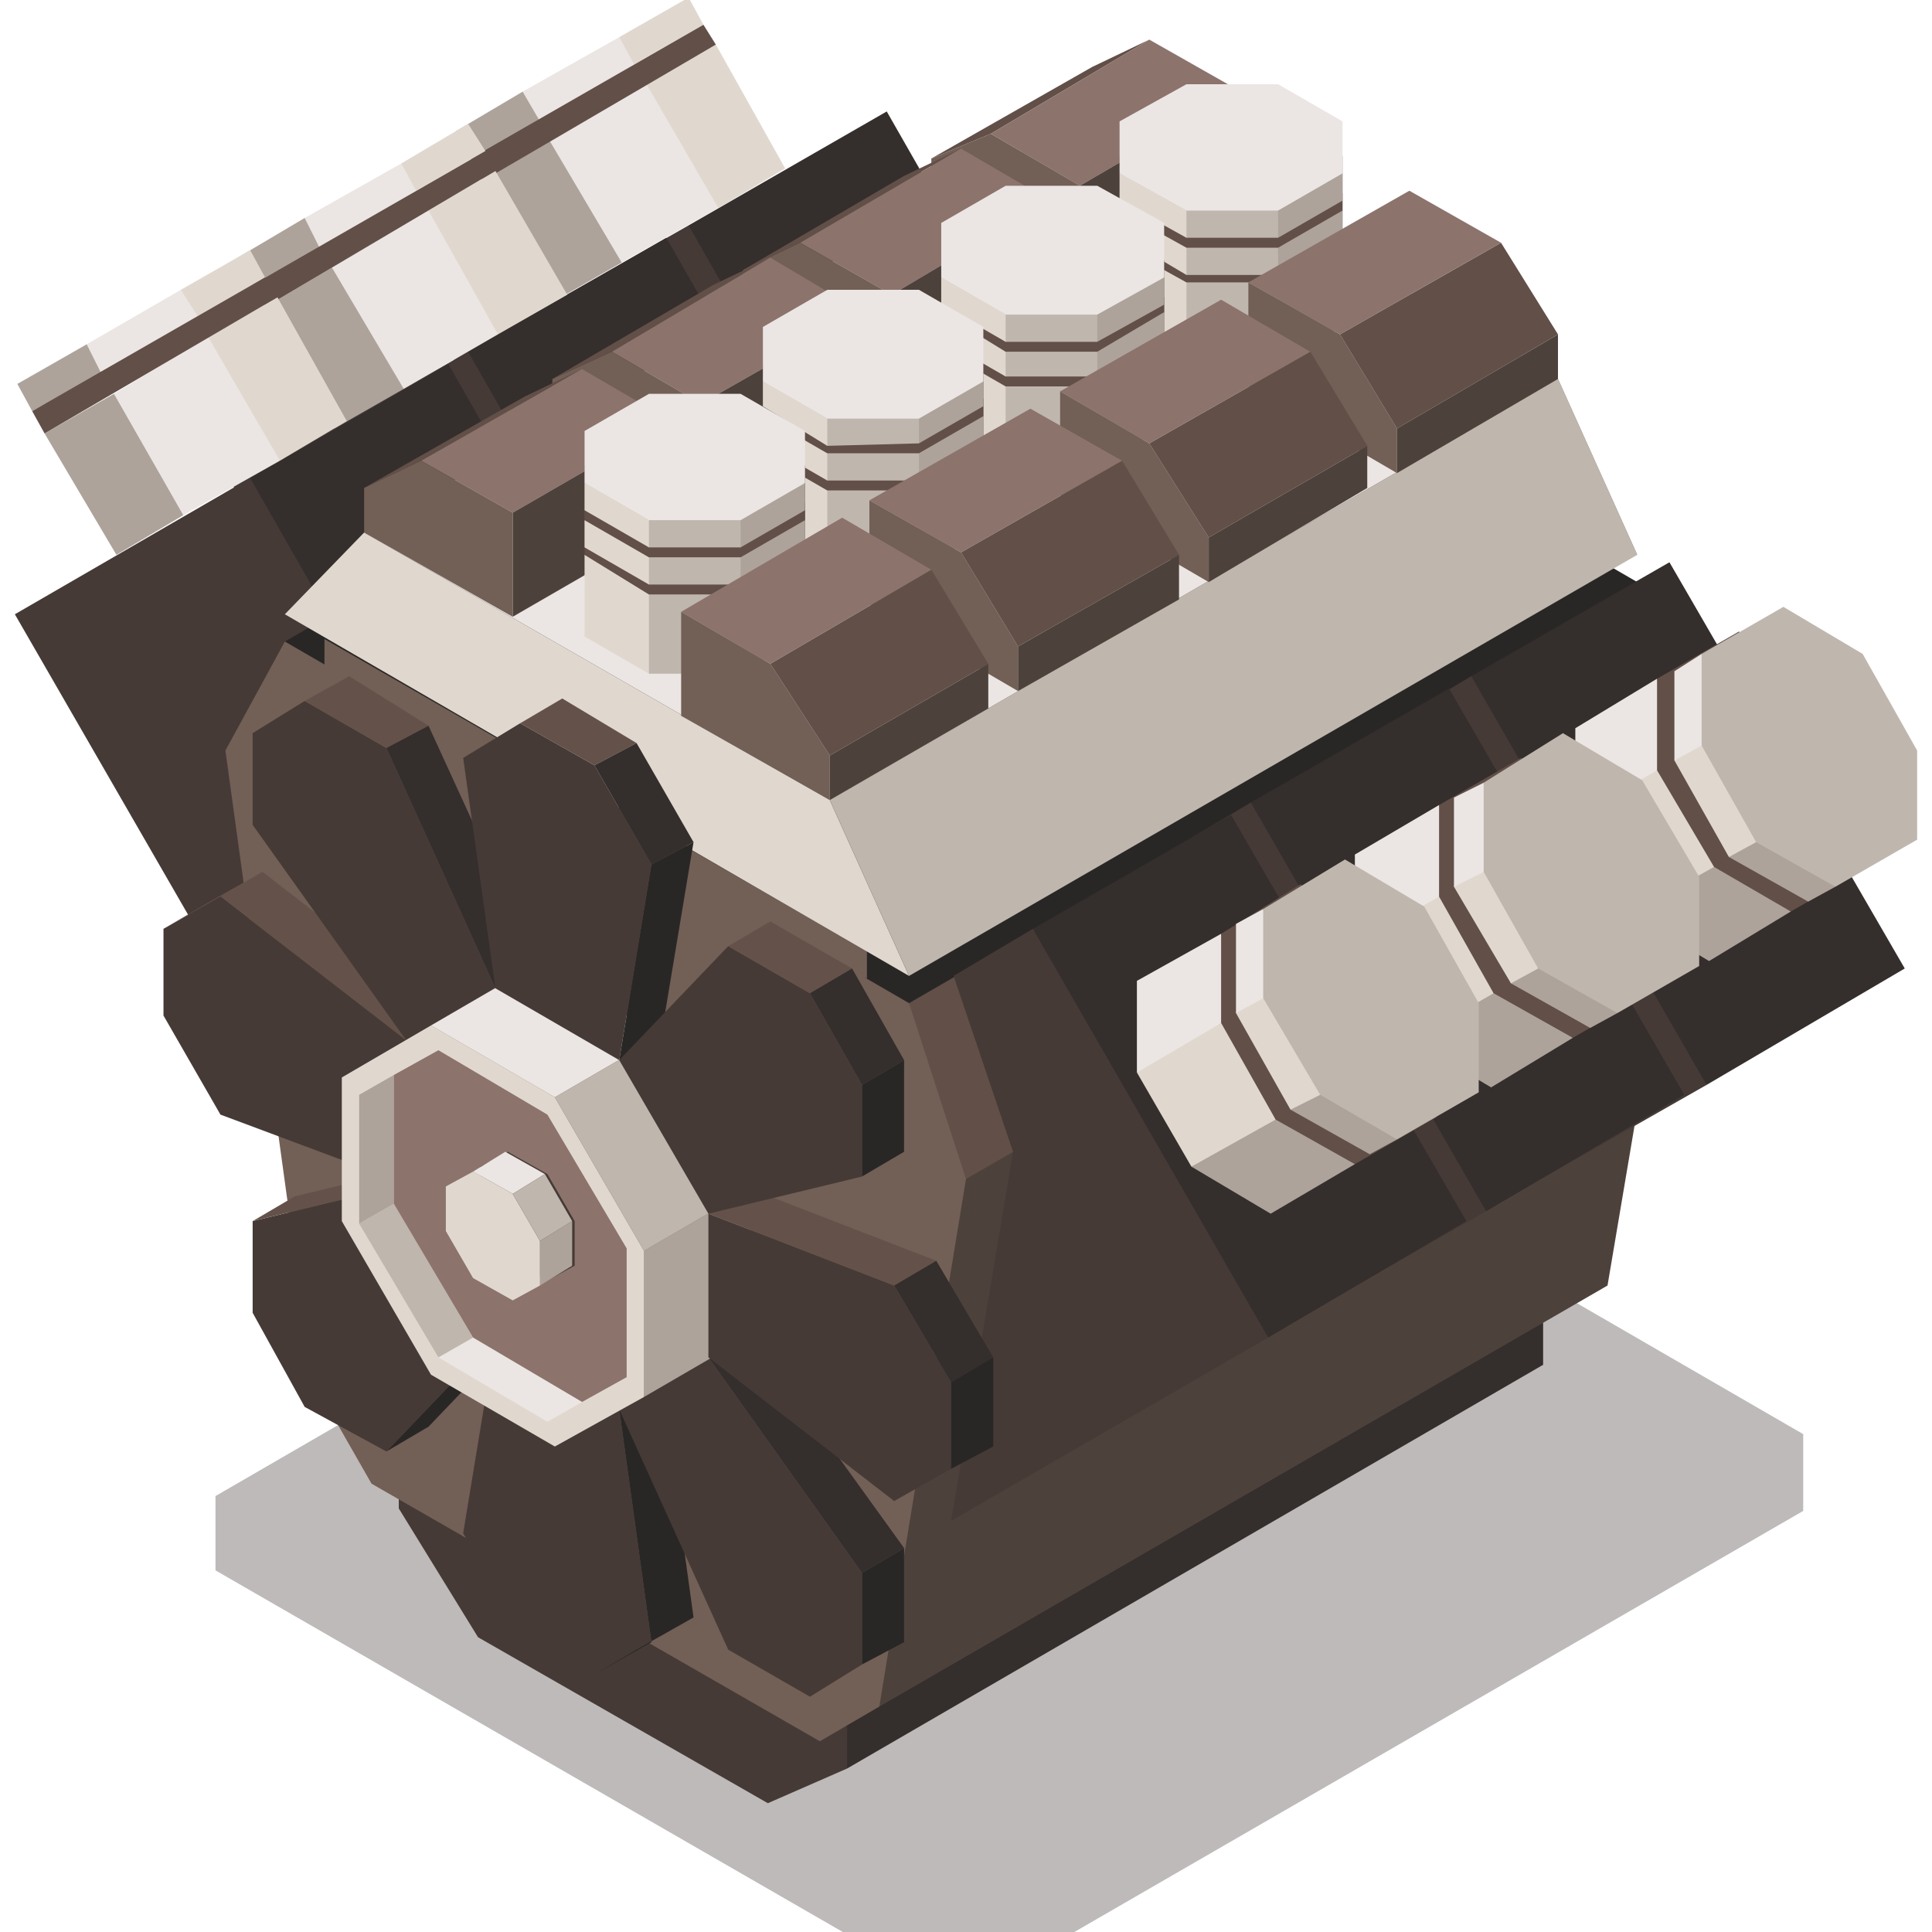 <?xml version="1.0" encoding="UTF-8"?>
<!DOCTYPE svg PUBLIC "-//W3C//DTD SVG 1.1//EN" "http://www.w3.org/Graphics/SVG/1.1/DTD/svg11.dtd">
<!-- Creator: CorelDRAW X7 -->
<svg xmlns="http://www.w3.org/2000/svg" xml:space="preserve" width="78px" height="78px" version="1.1" style="shape-rendering:geometricPrecision; text-rendering:geometricPrecision; image-rendering:optimizeQuality; fill-rule:evenodd; clip-rule:evenodd"
viewBox="0 0 780 780"
 xmlns:xlink="http://www.w3.org/1999/xlink">
 <defs>
  <style type="text/css">
   <![CDATA[
    .fil3 {fill:#EBE6E3;fill-rule:nonzero}
    .fil4 {fill:#E0D8CF;fill-rule:nonzero}
    .fil10 {fill:#BFB6AE;fill-rule:nonzero}
    .fil0 {fill:#BDBAB9;fill-rule:nonzero}
    .fil5 {fill:#ADA39B;fill-rule:nonzero}
    .fil11 {fill:#8C736C;fill-rule:nonzero}
    .fil9 {fill:#725F56;fill-rule:nonzero}
    .fil12 {fill:#64524A;fill-rule:nonzero}
    .fil6 {fill:#614F48;fill-rule:nonzero}
    .fil8 {fill:#4D413B;fill-rule:nonzero}
    .fil2 {fill:#453A36;fill-rule:nonzero}
    .fil1 {fill:#342E2C;fill-rule:nonzero}
    .fil7 {fill:#292725;fill-rule:nonzero}
   ]]>
  </style>
 </defs>
 <g id="Layer_x0020_1">
  <g id="_389093952">
   <polygon class="fil0" points="432,781 342,781 87,634 87,604 429,406 728,579 728,610 "/>
   <polygon class="fil1" points="390,101 310,147 247,178 278,91 358,45 "/>
   <polygon class="fil2" points="183,145 311,368 286,190 310,147 278,91 "/>
   <polygon class="fil3" points="251,106 221,89 222,57 261,34 284,54 290,84 "/>
   <polygon class="fil4" points="290,84 261,34 289,18 317,68 "/>
   <polygon class="fil5" points="223,122 195,73 222,57 251,106 "/>
   <polygon class="fil3" points="218,49 211,47 211,37 250,15 261,18 256,26 "/>
   <polygon class="fil4" points="256,26 250,15 278,-1 284,10 "/>
   <polygon class="fil5" points="190,64 184,53 211,37 218,49 "/>
   <polygon class="fil6" points="190,64 195,73 289,18 284,10 "/>
   <polygon class="fil1" points="301,152 221,198 158,229 189,142 269,96 "/>
   <polygon class="fil2" points="94,196 222,419 198,241 221,198 189,142 "/>
   <polygon class="fil3" points="163,157 133,140 134,108 173,85 196,105 201,135 "/>
   <polygon class="fil4" points="201,135 173,85 200,69 229,119 "/>
   <polygon class="fil5" points="135,173 107,124 134,108 163,157 "/>
   <polygon class="fil3" points="129,100 123,98 123,88 162,66 173,69 168,77 "/>
   <polygon class="fil4" points="168,77 162,66 189,50 196,61 "/>
   <polygon class="fil5" points="102,115 96,104 123,88 129,100 "/>
   <polygon class="fil6" points="102,115 107,124 200,69 196,61 "/>
   <polygon class="fil1" points="213,203 133,249 70,280 101,193 181,147 "/>
   <polygon class="fil2" points="6,248 134,470 109,292 133,249 101,193 "/>
   <polygon class="fil3" points="74,208 44,191 46,159 84,136 107,156 113,186 "/>
   <polygon class="fil4" points="113,186 84,136 112,120 140,170 "/>
   <polygon class="fil5" points="47,224 18,175 46,159 74,208 "/>
   <polygon class="fil3" points="41,151 35,149 35,139 73,117 84,120 80,128 "/>
   <polygon class="fil4" points="80,128 73,117 101,101 107,112 "/>
   <polygon class="fil5" points="13,166 7,155 35,139 41,151 "/>
   <polygon class="fil6" points="13,166 18,175 112,120 107,112 "/>
   <polygon class="fil1" points="623,551 342,714 332,695 623,533 "/>
   <polygon class="fil2" points="310,728 193,661 161,609 161,592 342,697 342,714 "/>
   <polygon class="fil7" points="661,235 367,441 199,413 115,259 409,89 "/>
   <polygon class="fil6" points="685,306 383,522 344,455 367,405 661,235 "/>
   <polygon class="fil8" points="649,519 355,689 324,526 390,476 685,306 "/>
   <polygon class="fil9" points="390,476 367,405 115,259 91,303 126,557 150,599 331,703 355,689 "/>
   <polygon class="fil9" points="350,395 262,375 131,269 131,258 350,384 "/>
   <polygon class="fil9" points="629,153 441,45 409,78 661,224 "/>
   <polygon class="fil9" points="644,225 426,99 426,88 644,214 "/>
   <polygon class="fil4" points="335,323 147,215 115,248 367,394 "/>
   <polygon class="fil10" points="661,224 367,394 335,323 629,153 "/>
   <polygon class="fil3" points="629,153 335,323 147,215 441,45 "/>
   <polygon class="fil6" points="464,16 400,54 376,64 441,27 "/>
   <polygon class="fil11" points="501,37 436,75 400,54 464,16 "/>
   <polygon class="fil8" points="501,79 436,117 436,75 501,37 "/>
   <polygon class="fil9" points="436,75 400,54 376,64 376,82 436,117 "/>
   <polygon class="fil6" points="388,60 323,98 300,109 365,71 "/>
   <polygon class="fil11" points="424,81 360,119 323,98 388,60 "/>
   <polygon class="fil8" points="424,123 360,161 360,119 424,81 "/>
   <polygon class="fil9" points="360,119 323,98 300,109 300,126 360,161 "/>
   <polygon class="fil6" points="311,104 247,142 223,153 288,115 "/>
   <polygon class="fil11" points="348,126 283,163 247,142 311,104 "/>
   <polygon class="fil8" points="348,168 283,205 283,163 348,126 "/>
   <polygon class="fil9" points="283,163 247,142 223,153 223,171 283,205 "/>
   <polygon class="fil6" points="235,149 170,186 147,197 212,160 "/>
   <polygon class="fil11" points="271,170 207,207 170,186 235,149 "/>
   <polygon class="fil8" points="271,212 207,249 207,207 271,170 "/>
   <polygon class="fil9" points="207,207 170,186 147,197 147,215 207,249 "/>
   <polygon class="fil5" points="542,99 542,131 516,147 506,109 "/>
   <polygon class="fil10" points="516,114 516,147 479,147 452,99 "/>
   <polygon class="fil4" points="479,114 479,147 452,131 452,99 "/>
   <polygon class="fil6" points="452,78 452,99 479,114 516,114 542,99 542,78 516,63 479,63 "/>
   <polygon class="fil5" points="542,85 542,95 516,111 506,94 "/>
   <polygon class="fil10" points="516,100 516,111 479,111 452,85 "/>
   <polygon class="fil4" points="479,100 479,111 452,95 452,85 "/>
   <polygon class="fil6" points="452,63 452,85 479,100 516,100 542,85 542,63 516,48 479,48 "/>
   <polygon class="fil5" points="542,70 542,81 516,96 506,80 "/>
   <polygon class="fil10" points="516,85 516,96 479,96 452,70 "/>
   <polygon class="fil4" points="479,85 479,96 452,81 452,70 "/>
   <polygon class="fil3" points="452,49 452,70 479,85 516,85 542,70 542,49 516,34 479,34 "/>
   <polygon class="fil5" points="470,141 470,173 443,188 434,151 "/>
   <polygon class="fil10" points="443,156 443,188 406,188 380,141 "/>
   <polygon class="fil4" points="406,156 406,188 380,173 380,141 "/>
   <polygon class="fil6" points="380,120 380,141 406,156 443,156 470,141 470,120 443,104 406,104 "/>
   <polygon class="fil5" points="470,126 470,137 443,152 434,136 "/>
   <polygon class="fil10" points="443,142 443,152 406,152 380,126 "/>
   <polygon class="fil4" points="406,142 406,152 380,137 380,126 "/>
   <polygon class="fil6" points="380,105 380,126 406,142 443,142 470,126 470,105 443,90 406,90 "/>
   <polygon class="fil5" points="470,112 470,123 443,138 434,121 "/>
   <polygon class="fil10" points="443,127 443,138 406,138 380,112 "/>
   <polygon class="fil4" points="406,127 406,138 380,123 380,112 "/>
   <polygon class="fil3" points="380,90 380,112 406,127 443,127 470,112 470,90 443,75 406,75 "/>
   <polygon class="fil5" points="397,183 397,215 371,230 362,192 "/>
   <polygon class="fil10" points="371,198 371,230 334,230 308,183 "/>
   <polygon class="fil4" points="334,198 334,230 308,215 308,183 "/>
   <polygon class="fil6" points="308,161 308,183 334,198 371,198 397,183 397,161 371,146 334,146 "/>
   <polygon class="fil5" points="397,168 397,179 371,194 362,178 "/>
   <polygon class="fil10" points="371,183 371,194 334,194 308,168 "/>
   <polygon class="fil4" points="334,183 334,194 308,179 308,168 "/>
   <polygon class="fil6" points="308,147 308,168 334,183 371,183 397,168 397,147 371,132 334,132 "/>
   <polygon class="fil5" points="397,154 397,164 371,179 362,163 "/>
   <polygon class="fil10" points="371,169 371,179 334,180 308,154 "/>
   <polygon class="fil4" points="334,169 334,180 308,164 308,154 "/>
   <polygon class="fil3" points="308,132 308,154 334,169 371,169 397,154 397,132 371,117 334,117 "/>
   <polygon class="fil5" points="325,224 325,257 299,272 290,234 "/>
   <polygon class="fil10" points="299,240 299,272 262,272 236,224 "/>
   <polygon class="fil4" points="262,240 262,272 236,257 236,224 "/>
   <polygon class="fil6" points="236,203 236,224 262,240 299,240 325,224 325,203 299,188 262,188 "/>
   <polygon class="fil5" points="325,210 325,221 299,236 290,219 "/>
   <polygon class="fil10" points="299,225 299,236 262,236 236,210 "/>
   <polygon class="fil4" points="262,225 262,236 236,221 236,210 "/>
   <polygon class="fil6" points="236,188 236,210 262,225 299,225 325,210 325,188 299,173 262,173 "/>
   <polygon class="fil5" points="325,195 325,206 299,221 290,205 "/>
   <polygon class="fil10" points="299,210 299,221 262,221 236,195 "/>
   <polygon class="fil4" points="262,210 262,221 236,206 236,195 "/>
   <polygon class="fil3" points="236,174 236,195 262,210 299,210 325,195 325,174 299,159 262,159 "/>
   <polygon class="fil9" points="504,114 541,135 564,173 564,191 504,156 "/>
   <polygon class="fil8" points="629,153 564,191 564,173 629,135 "/>
   <polygon class="fil6" points="629,135 564,173 541,135 606,98 "/>
   <polygon class="fil11" points="606,98 541,135 504,114 569,77 "/>
   <polygon class="fil9" points="428,158 464,179 488,217 488,235 428,200 "/>
   <polygon class="fil8" points="552,197 488,235 488,217 552,180 "/>
   <polygon class="fil6" points="552,180 488,217 464,179 529,142 "/>
   <polygon class="fil11" points="529,142 464,179 428,158 493,121 "/>
   <polygon class="fil9" points="351,202 388,223 411,261 411,279 351,244 "/>
   <polygon class="fil8" points="476,242 411,279 411,261 476,224 "/>
   <polygon class="fil6" points="476,224 411,261 388,223 453,186 "/>
   <polygon class="fil11" points="453,186 388,223 351,202 416,165 "/>
   <polygon class="fil9" points="275,247 311,268 335,305 335,323 275,289 "/>
   <polygon class="fil8" points="399,286 335,323 335,305 399,268 "/>
   <polygon class="fil6" points="399,268 335,305 311,268 376,230 "/>
   <polygon class="fil11" points="376,230 311,268 275,247 340,209 "/>
   <polygon class="fil1" points="769,391 689,438 618,400 594,273 674,227 "/>
   <polygon class="fil2" points="689,438 559,512 585,363 562,292 594,273 "/>
   <polygon class="fil5" points="723,368 690,388 658,369 692,337 "/>
   <polygon class="fil4" points="692,350 658,369 636,330 669,274 "/>
   <polygon class="fil3" points="669,311 636,330 636,294 669,274 "/>
   <polygon class="fil6" points="702,255 669,274 669,311 692,350 723,368 756,349 756,313 734,274 "/>
   <polygon class="fil5" points="741,358 730,364 698,346 710,327 "/>
   <polygon class="fil4" points="709,340 698,346 676,307 687,264 "/>
   <polygon class="fil3" points="687,301 676,307 676,271 687,264 "/>
   <polygon class="fil10" points="720,245 687,264 687,301 709,340 741,358 774,339 774,303 752,264 "/>
   <polygon class="fil1" points="680,442 600,489 530,451 505,324 585,278 "/>
   <polygon class="fil2" points="600,489 471,563 497,414 473,343 505,324 "/>
   <polygon class="fil5" points="635,419 602,439 570,420 604,388 "/>
   <polygon class="fil4" points="603,401 570,420 547,381 581,325 "/>
   <polygon class="fil3" points="581,362 547,381 547,345 581,325 "/>
   <polygon class="fil6" points="614,306 581,325 581,362 603,401 635,419 668,400 668,364 646,325 "/>
   <polygon class="fil5" points="653,409 642,415 610,397 621,378 "/>
   <polygon class="fil4" points="621,391 610,397 587,358 599,316 "/>
   <polygon class="fil3" points="599,352 587,358 587,322 599,316 "/>
   <polygon class="fil10" points="631,296 599,316 599,352 621,391 653,409 686,390 686,354 663,315 "/>
   <polygon class="fil1" points="592,493 512,540 442,502 417,375 497,329 "/>
   <polygon class="fil2" points="512,540 384,614 409,465 385,394 417,375 "/>
   <polygon class="fil5" points="547,470 513,490 481,471 515,439 "/>
   <polygon class="fil4" points="515,452 481,471 459,433 493,377 "/>
   <polygon class="fil3" points="493,413 459,433 459,396 493,377 "/>
   <polygon class="fil6" points="525,357 493,377 493,413 515,452 547,470 580,451 580,415 557,376 "/>
   <polygon class="fil5" points="564,460 553,466 521,448 533,429 "/>
   <polygon class="fil4" points="533,442 521,448 499,409 510,367 "/>
   <polygon class="fil3" points="510,403 499,409 499,373 510,367 "/>
   <polygon class="fil10" points="543,347 510,367 510,403 533,442 564,460 597,441 597,405 575,366 "/>
   <polygon class="fil2" points="102,530 123,568 156,586 200,540 164,478 102,493 "/>
   <polygon class="fil7" points="173,576 156,586 200,540 217,530 "/>
   <polygon class="fil12" points="119,483 102,493 164,478 181,468 "/>
   <polygon class="fil2" points="210,659 240,676 263,663 250,569 200,540 187,619 "/>
   <polygon class="fil7" points="280,653 257,666 240,676 263,663 250,569 267,559 "/>
   <polygon class="fil2" points="327,685 348,672 348,635 286,548 250,569 294,666 "/>
   <polygon class="fil1" points="365,625 348,635 286,548 303,539 "/>
   <polygon class="fil7" points="365,663 348,672 348,635 365,625 "/>
   <polygon class="fil12" points="181,410 164,420 89,362 66,375 83,365 106,352 "/>
   <polygon class="fil2" points="66,375 66,410 89,450 164,478 164,420 89,362 "/>
   <polygon class="fil2" points="123,283 102,296 102,333 164,420 200,399 156,302 "/>
   <polygon class="fil12" points="173,293 156,302 123,283 141,273 "/>
   <polygon class="fil1" points="217,389 200,399 156,302 173,293 "/>
   <polygon class="fil5" points="303,539 260,564 260,505 303,480 "/>
   <polygon class="fil4" points="260,505 224,443 174,414 138,435 138,493 174,555 224,584 260,564 "/>
   <polygon class="fil3" points="191,540 235,566 221,574 177,548 "/>
   <polygon class="fil10" points="177,548 145,494 159,486 191,540 "/>
   <polygon class="fil5" points="145,494 145,442 159,434 159,486 "/>
   <polygon class="fil11" points="253,504 253,556 235,566 191,540 159,486 159,434 177,424 221,450 "/>
   <polygon class="fil2" points="221,474 205,465 194,471 194,489 205,508 221,517 232,511 232,493 "/>
   <polygon class="fil5" points="231,511 218,519 218,501 231,493 "/>
   <polygon class="fil4" points="218,501 207,482 191,473 180,479 180,497 191,516 207,525 218,519 "/>
   <polygon class="fil3" points="220,474 207,482 191,473 204,465 "/>
   <polygon class="fil10" points="231,493 218,501 207,482 220,474 "/>
   <polygon class="fil3" points="267,418 224,443 174,414 217,389 "/>
   <polygon class="fil10" points="303,480 260,505 224,443 267,418 "/>
   <polygon class="fil2" points="240,309 210,292 187,306 200,399 250,428 263,349 "/>
   <polygon class="fil12" points="257,300 240,309 210,292 227,282 "/>
   <polygon class="fil1" points="280,340 263,349 240,309 257,300 "/>
   <polygon class="fil7" points="267,418 250,428 263,349 280,340 "/>
   <polygon class="fil2" points="384,593 384,558 361,519 286,490 286,548 361,606 "/>
   <polygon class="fil12" points="378,509 361,519 286,490 303,480 "/>
   <polygon class="fil1" points="401,548 384,558 361,519 378,509 "/>
   <polygon class="fil7" points="401,584 384,593 384,558 401,548 "/>
   <polygon class="fil2" points="348,438 327,401 294,382 250,428 286,490 348,475 "/>
   <polygon class="fil12" points="344,391 327,401 294,382 311,372 "/>
   <polygon class="fil1" points="365,428 348,438 327,401 344,391 "/>
   <polygon class="fil7" points="365,465 348,475 348,438 365,428 "/>
  </g>
 </g>
</svg>
